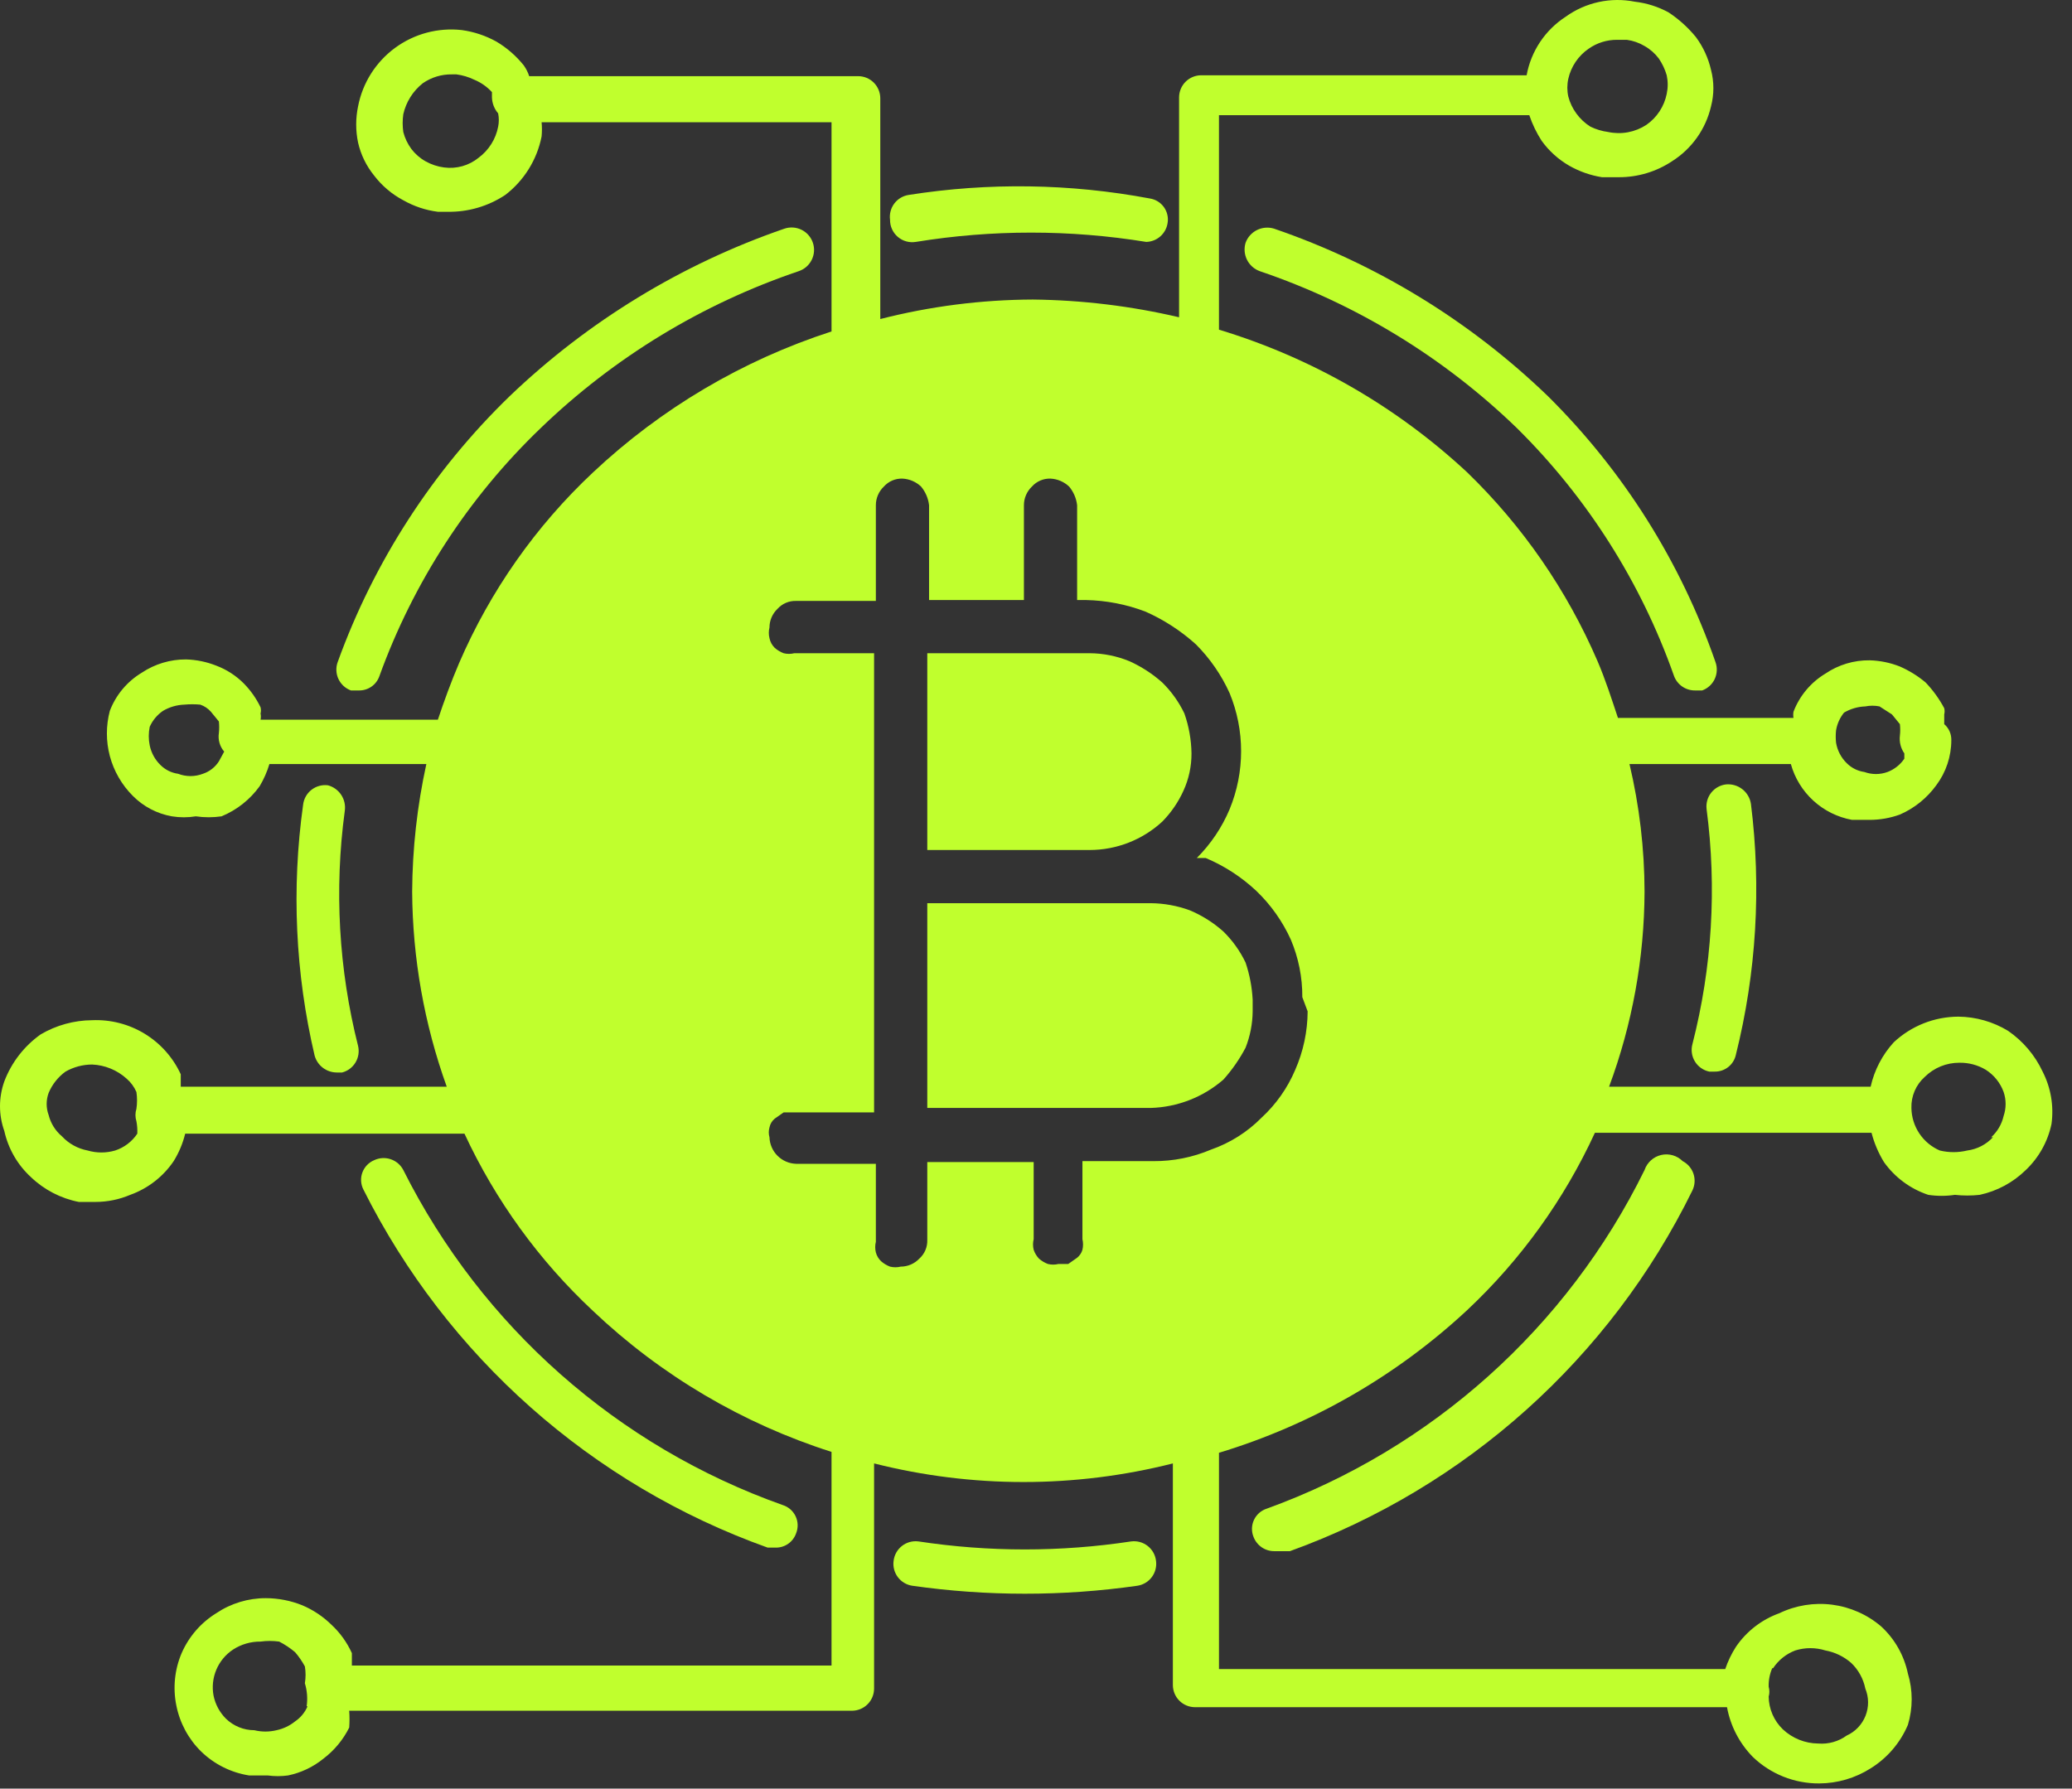 <svg version="1.1" xmlns="http://www.w3.org/2000/svg" width="1186" height="1024" viewBox="0 0 1186 1024">
<rect x="0" y="0" width="1186" height="1024" fill="#333333" stroke="none"/>
<path fill="#c0ff2d" d="M1169.192 613.516c-4.403-9.405-11.232-17.462-19.79-23.347-8.569-5.212-18.389-8.014-28.419-8.117-13.77 0.032-27.012 5.292-37.047 14.713-6.527 7.173-11.075 15.915-13.193 25.379h-149.714c13.28-35.738 20.151-73.529 20.302-111.65-0.054-24.61-2.948-49.133-8.629-73.079h92.365c2.247 8.079 6.721 15.363 12.913 21.017s13.851 9.451 22.102 10.955h10.148c5.885-0.007 11.727-1.037 17.257-3.045 8.305-3.624 15.489-9.407 20.809-16.747 5.6-7.467 8.629-16.549 8.629-25.882 0.038-1.728-0.302-3.444-1.002-5.024-0.706-1.58-1.752-2.984-3.061-4.111 0 0 0-4.060 0-5.582 0.302-1.165 0.302-2.388 0-3.553-2.867-5.367-6.451-10.318-10.655-14.717-4.441-3.737-9.399-6.813-14.719-9.135-5.503-2.181-11.339-3.383-17.257-3.552-9.033-0.12-17.893 2.537-25.374 7.612-8.354 5.028-14.789 12.711-18.27 21.823-0.205 1.175-0.205 2.377 0 3.552h-100.481c-3.552-10.657-7.103-21.822-11.674-32.479-17.489-40.602-42.841-77.341-74.601-108.096-40.513-37.717-89.12-65.666-142.099-81.707v-122.813h177.626c1.746 5.181 4.134 10.125 7.103 14.718 4.188 5.792 9.545 10.633 15.732 14.21 5.81 3.316 12.169 5.552 18.777 6.597h9.642c10.833 0.030 21.429-3.149 30.451-9.135 11.296-7.139 19.321-18.446 22.329-31.465 1.784-6.821 1.784-13.986 0-20.807-1.558-6.785-4.495-13.176-8.629-18.777-4.489-5.507-9.793-10.299-15.732-14.21-5.977-3.242-12.525-5.31-19.284-6.090-6.834-1.357-13.878-1.292-20.69 0.192s-13.242 4.356-18.895 8.435c-5.81 3.765-10.784 8.678-14.627 14.439-3.837 5.76-6.462 12.245-7.702 19.056h-186.249c-3.363 0-6.591 1.337-8.973 3.716-2.377 2.379-3.713 5.606-3.713 8.971v125.858c-27.459-6.434-55.539-9.838-83.736-10.15-29.443 0.115-58.763 3.865-87.289 11.165v-126.366c0-3.365-1.337-6.592-3.716-8.971s-5.607-3.716-8.971-3.716h-188.28c-0.705-2.171-1.731-4.223-3.045-6.090-4.371-5.483-9.702-10.126-15.732-13.702-6.134-3.401-12.844-5.638-19.792-6.597-13.572-1.525-27.221 2.12-38.225 10.209s-18.557 20.027-21.152 33.436c-1.437 6.861-1.437 13.946 0 20.807 1.571 6.874 4.696 13.298 9.135 18.777 4.478 5.902 10.195 10.753 16.747 14.21 6.104 3.469 12.827 5.711 19.792 6.597h5.582c11.718 0.201 23.222-3.161 32.987-9.642 10.779-8.262 18.177-20.171 20.807-33.495 0.252-2.701 0.252-5.419 0-8.12h165.95v119.768c-50.905 16.487-97.526 44.044-136.515 80.691-32.759 30.728-58.844 67.869-76.631 109.111-4.568 10.657-8.627 21.822-12.18 32.48h-101.498c0.246-1.172 0.246-2.381 0-3.553 0.301-1.165 0.301-2.388 0-3.552-2.433-5.070-5.691-9.701-9.643-13.702-4.458-4.469-9.823-7.93-15.732-10.15-5.5-2.181-11.34-3.384-17.255-3.553-9.029-0.056-17.867 2.596-25.375 7.613-8.357 5.028-14.789 12.711-18.27 21.822-2.237 8.482-2.237 17.4 0 25.882 2.309 8.642 6.861 16.52 13.195 22.837 6.058 6.105 13.859 10.183 22.33 11.673 4.537 0.739 9.165 0.739 13.702 0 4.88 0.715 9.837 0.715 14.718 0 8.739-3.607 16.297-9.582 21.822-17.255 2.371-3.986 4.246-8.246 5.582-12.687h89.826c-5.26 24.008-7.982 48.502-8.12 73.079 0.224 38.068 6.917 75.821 19.792 111.65h-152.248c0 0 0-4.57 0-7.109-4.426-9.615-11.618-17.699-20.657-23.212s-19.515-8.208-30.092-7.745c-10.355 0.070-20.508 2.873-29.435 8.122-9.452 6.699-16.695 16.066-20.807 26.899-3.292 9.184-3.292 19.23 0 28.419 2.252 10.148 7.567 19.359 15.225 26.387 7.585 7.265 17.097 12.196 27.405 14.212h9.642c6.803-0.016 13.534-1.396 19.792-4.058 10.123-3.633 18.831-10.386 24.867-19.289 3.014-4.861 5.241-10.17 6.597-15.732h159.86c17.771 38.254 42.757 72.715 73.586 101.5 38.844 36.842 85.512 64.426 136.515 80.691v122.303h-274.553c0 0 0-4.565 0-7.103-2.775-6.133-6.743-11.652-11.673-16.238-4.83-4.743-10.512-8.532-16.747-11.167-6.616-2.657-13.677-4.031-20.807-4.058-10.121-0.022-20.019 2.98-28.419 8.629-8.764 5.427-15.667 13.393-19.792 22.835-4.019 9.442-5.081 19.882-3.045 29.944 1.972 10.024 6.924 19.224 14.21 26.387 7.505 7.281 17.076 12.067 27.404 13.705h10.658c3.872 0.528 7.799 0.528 11.672 0 7.444-1.536 14.408-4.84 20.3-9.642 6.204-4.716 11.24-10.79 14.717-17.764 0.23-3.212 0.23-6.435 0-9.642h287.748c3.365 0 6.592-1.337 8.971-3.719 2.379-2.377 3.716-5.605 3.716-8.968v-128.905c56.122 14.201 114.9 14.201 171.026 0v126.874c0 3.363 1.337 6.591 3.713 8.973 2.382 2.377 5.61 3.713 8.973 3.713h304.494c1.967 10.725 7.093 20.62 14.719 28.419 10.208 9.857 23.87 15.317 38.060 15.225 10.429-0.043 20.631-3.034 29.437-8.629 9.491-5.896 16.939-14.579 21.315-24.867 2.905-9.593 2.905-19.839 0-29.432-2.156-10.332-7.481-19.731-15.225-26.899-7.939-6.802-17.683-11.14-28.047-12.493-10.369-1.353-20.9 0.345-30.316 4.883-10.121 3.633-18.831 10.386-24.867 19.284-2.533 3.967-4.581 8.23-6.090 12.687h-289.781v-123.829c52.979-16.039 101.586-43.989 142.099-81.704 30.677-28.807 55.49-63.272 73.081-101.5h158.337c1.531 5.901 3.924 11.544 7.103 16.75 6.246 8.796 15.134 15.371 25.374 18.777 5.050 0.765 10.181 0.765 15.225 0 4.721 0.523 9.491 0.523 14.212 0 9.965-2.145 19.116-7.071 26.387-14.212 7.475-7.098 12.606-16.303 14.719-26.392 1.407-10.262-0.366-20.712-5.077-29.939zM1055.518 407.981c3.703-2.177 7.885-3.398 12.18-3.553 2.679-0.533 5.438-0.533 8.117 0l7.109 4.568 4.565 5.582c0.253 2.192 0.253 4.405 0 6.597-0.426 3.58 0.48 7.192 2.538 10.15v3.045c-2.35 3.472-5.718 6.132-9.642 7.612-4.263 1.552-8.936 1.552-13.199 0-3.843-0.536-7.411-2.319-10.148-5.075-3.212-3.151-5.341-7.236-6.090-11.673-0.253-2.361-0.253-4.743 0-7.105 0.62-3.721 2.194-7.218 4.57-10.149zM909.361 27.869c4.754-3.341 10.429-5.115 16.238-5.075h5.583c3.584 0.489 7.039 1.697 10.148 3.552 3.169 1.784 5.928 4.203 8.122 7.105 2.026 2.949 3.568 6.205 4.565 9.642 0.755 3.512 0.755 7.145 0 10.657-1.444 7.208-5.632 13.574-11.674 17.762-3.191 2.080-6.758 3.51-10.504 4.206s-7.594 0.647-11.318-0.146c-3.525-0.47-6.947-1.498-10.148-3.045-3.174-1.988-5.934-4.574-8.122-7.613-2.118-2.897-3.665-6.169-4.565-9.642-0.744-3.342-0.744-6.807 0-10.15 1.568-7.022 5.734-13.188 11.674-17.255zM273.978 90.29c-2.743 2.233-5.914 3.881-9.318 4.841s-6.969 1.212-10.474 0.741c-3.747-0.489-7.366-1.695-10.657-3.552-3.167-1.784-5.932-4.203-8.12-7.105-2.118-2.897-3.668-6.169-4.568-9.642-0.479-3.367-0.479-6.784 0-10.15 1.58-7.024 5.521-13.293 11.165-17.762 4.91-3.411 10.77-5.187 16.747-5.075h2.537c3.524 0.47 6.95 1.498 10.15 3.045 3.865 1.593 7.33 4.019 10.15 7.105 0 0 0 0 0 3.045 0.106 3.361 1.359 6.585 3.552 9.135 0.506 2.513 0.506 5.1 0 7.613-1.368 7.109-5.352 13.447-11.165 17.762zM125.283 435.893c-2.136 3.349-5.363 5.858-9.135 7.104-4.573 1.759-9.636 1.759-14.21 0-3.847-0.536-7.412-2.319-10.149-5.075-3.094-3.034-5.214-6.921-6.090-11.165-0.725-3.516-0.725-7.142 0-10.657 1.643-3.691 4.278-6.853 7.612-9.135 3.703-2.176 7.888-3.397 12.18-3.552 3.039-0.275 6.096-0.275 9.135 0 2.35 0.798 4.45 2.198 6.090 4.060l4.568 5.582c0.231 2.193 0.231 4.404 0 6.597-0.296 1.891-0.177 3.824 0.349 5.664s1.446 3.544 2.696 4.993l-3.045 5.583zM176.032 976.88c-1.49 3.498-3.957 6.494-7.105 8.629-3.104 2.506-6.755 4.242-10.657 5.071-4.169 1.013-8.519 1.013-12.687 0-6.065-0.005-11.889-2.371-16.24-6.597-3.618-3.6-6.090-8.192-7.105-13.193-0.945-5.007-0.389-10.186 1.597-14.88s5.315-8.699 9.568-11.507c4.682-3.034 10.153-4.624 15.732-4.57 3.536-0.48 7.121-0.48 10.657 0 3.269 1.671 6.334 3.713 9.135 6.090 2.145 2.501 4.017 5.222 5.582 8.122 0.53 3.191 0.53 6.446 0 9.642 1.302 4.268 1.648 8.774 1.015 13.193h0.507zM1014.919 955.058c3.056-4.635 7.497-8.187 12.687-10.148 5.616-1.757 11.636-1.757 17.252 0 5.454 1.008 10.536 3.46 14.719 7.103 4.155 3.956 6.99 9.092 8.122 14.719 2.059 4.991 2.097 10.585 0.108 15.603s-5.848 9.070-10.768 11.291c-4.694 3.412-10.456 5.028-16.238 4.57-7.551-0.054-14.799-2.953-20.302-8.122-2.533-2.431-4.554-5.346-5.95-8.569s-2.134-6.694-2.167-10.208c0.523-1.822 0.523-3.756 0-5.583-0.119-3.654 0.577-7.297 2.032-10.655h0.507zM78.593 649.038c-3.028 4.549-7.497 7.944-12.687 9.642-5.136 1.509-10.597 1.509-15.732 0-5.647-1.062-10.805-3.907-14.717-8.117-3.754-3.158-6.418-7.421-7.612-12.18-1.516-4.096-1.516-8.596 0-12.687 2.043-4.867 5.378-9.076 9.642-12.18 4.64-2.646 9.885-4.042 15.225-4.058 7.343 0.307 14.346 3.18 19.792 8.117 2.406 2.091 4.314 4.689 5.582 7.615 0.473 3.196 0.473 6.446 0 9.642-0.738 2.307-0.738 4.791 0 7.103 0.442 2.339 0.612 4.727 0.508 7.103zM748.485 579.007c-0.054 11.533-2.468 22.932-7.109 33.496-4.398 10.402-10.973 19.747-19.284 27.4-8.117 8.224-18.017 14.471-28.925 18.27-10.434 4.425-21.655 6.667-32.989 6.597h-40.599v44.663c0.458 2.005 0.458 4.085 0 6.090-0.523 1.795-1.585 3.39-3.045 4.565l-5.071 3.552h-5.583c-1.999 0.496-4.091 0.496-6.090 0-1.859-0.706-3.579-1.735-5.077-3.045-1.374-1.45-2.409-3.18-3.045-5.071-0.496-1.999-0.496-4.091 0-6.090v-44.151h-60.898v44.657c0.064 1.999-0.312 3.994-1.101 5.837-0.79 1.838-1.973 3.487-3.467 4.818-1.374 1.444-3.028 2.592-4.86 3.379s-3.804 1.191-5.797 1.191c-2 0.496-4.090 0.496-6.090 0-1.859-0.706-3.577-1.735-5.075-3.045-1.473-1.369-2.529-3.131-3.045-5.077-0.494-1.999-0.494-4.091 0-6.090v-44.657h-45.674c-3.997-0.129-7.797-1.773-10.625-4.603-2.828-2.824-4.473-6.624-4.6-10.623-0.522-1.827-0.522-3.756 0-5.583 0.385-1.999 1.463-3.794 3.045-5.071l5.075-3.557h51.764v-262.879h-45.674c-2 0.494-4.090 0.494-6.090 0-1.859-0.705-3.578-1.737-5.075-3.045-1.56-1.507-2.622-3.455-3.045-5.582-0.495-2-0.495-4.090 0-6.090 0-1.993 0.405-3.965 1.19-5.797s1.934-3.485 3.378-4.86c1.334-1.494 2.98-2.677 4.821-3.467s3.834-1.165 5.836-1.101h45.674v-54.809c0-1.994 0.405-3.966 1.19-5.797s1.934-3.485 3.378-4.86c1.334-1.494 2.98-2.677 4.822-3.467s3.833-1.165 5.835-1.101c3.983 0.205 7.762 1.825 10.658 4.568 2.526 3.033 4.113 6.736 4.568 10.658v54.302h54.299v-54.302c0-1.994 0.404-3.966 1.191-5.797s1.935-3.485 3.379-4.86c1.331-1.494 2.98-2.677 4.818-3.467 1.843-0.789 3.837-1.165 5.837-1.101 3.983 0.205 7.761 1.825 10.66 4.568 2.522 3.033 4.112 6.736 4.565 10.658v54.302h5.077c11.625 0.234 23.126 2.466 34.002 6.597 10.574 4.686 20.34 11.024 28.925 18.777 8.052 8.070 14.584 17.525 19.284 27.913 8.769 21.293 8.769 45.188 0 66.481-4.387 10.433-10.768 19.914-18.777 27.912h5.077c10.677 4.499 20.469 10.857 28.925 18.777 8.316 7.958 15.037 17.432 19.796 27.912 4.419 10.431 6.667 21.658 6.597 32.986l3.045 8.122zM1140.774 651.070c-3.864 4.177-9.070 6.872-14.719 7.61-5.169 1.25-10.558 1.25-15.732 0-4.77-2.053-8.839-5.454-11.722-9.777s-4.452-9.388-4.516-14.579c-0.108-3.341 0.523-6.661 1.838-9.728 1.315-3.072 3.288-5.81 5.778-8.036 2.603-2.587 5.691-4.64 9.087-6.031 3.395-1.396 7.033-2.102 10.703-2.091 5.357-0.108 10.633 1.299 15.225 4.064 4.683 3.002 8.246 7.459 10.148 12.687 1.509 4.441 1.509 9.259 0 13.7-1.056 4.694-3.535 8.952-7.103 12.18h1.013z"></path>
<path fill="#c0ff2d" d="M524.172 138.501c43.695-7.105 88.25-7.105 131.948 0 2.953-0.080 5.788-1.189 8.009-3.135 2.226-1.946 3.703-4.606 4.171-7.523 0.291-1.602 0.253-3.246-0.102-4.834s-1.024-3.089-1.973-4.414c-0.943-1.325-2.145-2.447-3.535-3.299-1.385-0.852-2.932-1.417-4.538-1.663-45.563-8.552-92.246-9.239-138.040-2.030-3.283 0.503-6.237 2.272-8.23 4.929s-2.864 5.989-2.427 9.281c-0.024 1.852 0.358 3.686 1.118 5.374s1.881 3.189 3.284 4.399c1.402 1.209 3.053 2.097 4.835 2.6s3.652 0.611 5.48 0.314z"></path>
<path fill="#c0ff2d" d="M205.465 395.293c2.551 0.040 5.050-0.723 7.144-2.18s3.678-3.535 4.528-5.94c19.46-53.834 51.066-102.458 92.364-142.098 41.998-40.469 92.43-71.144 147.68-89.826 3.23-1.077 5.9-3.393 7.423-6.438s1.773-6.571 0.696-9.801c-1.077-3.23-3.393-5.9-6.438-7.423s-6.571-1.773-9.801-0.696c-58.758 20.225-112.431 52.948-157.323 95.916-43.971 42.6-77.643 94.67-98.453 152.248-1.143 3.163-0.983 6.651 0.445 9.696s4.005 5.399 7.167 6.544h4.568z"></path>
<path fill="#c0ff2d" d="M187.704 449.59c-1.668-0.212-3.362-0.091-4.983 0.357s-3.136 1.214-4.458 2.252c-1.323 1.039-2.425 2.33-3.243 3.799s-1.338 3.085-1.526 4.756c-6.69 47.87-4.454 96.565 6.597 143.62 0.774 2.77 2.433 5.212 4.724 6.952s5.087 2.684 7.963 2.689h3.045c3.212-0.835 5.967-2.9 7.674-5.745 1.708-2.851 2.232-6.252 1.461-9.48-11.091-43.93-13.675-89.581-7.612-134.484 0.485-3.21-0.231-6.485-2.010-9.2s-4.496-4.68-7.632-5.517z"></path>
<path fill="#c0ff2d" d="M439.421 886.035h4.568c2.551 0.038 5.049-0.722 7.144-2.177 2.094-1.461 3.678-3.535 4.528-5.939 0.64-1.563 0.949-3.239 0.908-4.926-0.041-1.682-0.432-3.341-1.148-4.867s-1.74-2.889-3.009-3.999c-1.269-1.11-2.755-1.946-4.363-2.452-94.448-33.512-172.278-102.249-217.207-191.833-1.52-2.921-4.118-5.136-7.243-6.182-3.125-1.040-6.534-0.825-9.504 0.604-1.539 0.652-2.926 1.611-4.077 2.829-1.151 1.213-2.039 2.646-2.611 4.22-0.571 1.568-0.813 3.239-0.71 4.91 0.103 1.665 0.548 3.298 1.308 4.786 47.862 95.588 130.756 169.030 231.416 205.026z"></path>
<path fill="#c0ff2d" d="M729.201 130.888c-3.234-0.983-6.721-0.688-9.739 0.822-3.023 1.511-5.352 4.122-6.505 7.297-0.981 3.232-0.684 6.717 0.825 9.738s4.123 5.348 7.297 6.501c55.097 18.688 105.364 49.368 147.17 89.826 40.259 39.801 70.974 88.211 89.826 141.59 0.862 2.541 2.501 4.744 4.689 6.294s4.813 2.367 7.491 2.333h4.064c3.158-1.145 5.74-3.499 7.168-6.544 1.423-3.046 1.585-6.533 0.442-9.696-19.941-57.4-52.752-109.478-95.916-152.248-44.625-43.061-98.153-75.803-156.812-95.916z"></path>
<path fill="#c0ff2d" d="M978.378 613.511h3.045c2.835 0.059 5.6-0.868 7.826-2.63 2.226-1.757 3.762-4.242 4.355-7.012 11.727-46.932 14.654-95.627 8.623-143.622-0.501-3.32-2.253-6.322-4.894-8.397-2.635-2.074-5.972-3.064-9.313-2.768-1.671 0.188-3.288 0.707-4.759 1.525-1.466 0.819-2.759 1.921-3.8 3.244-1.035 1.322-1.8 2.838-2.253 4.458-0.447 1.621-0.566 3.315-0.356 4.983 5.896 44.936 3.142 90.584-8.117 134.487-0.453 1.665-0.561 3.406-0.313 5.12 0.243 1.708 0.835 3.352 1.741 4.824 0.9 1.471 2.097 2.749 3.509 3.74 1.412 0.997 3.013 1.692 4.705 2.048z"></path>
<path fill="#c0ff2d" d="M941.331 669.847c-44.275 90.15-121.764 159.636-216.193 193.859-1.606 0.507-3.094 1.342-4.36 2.452-1.272 1.11-2.296 2.474-3.007 3.999-0.717 1.525-1.11 3.185-1.148 4.872-0.043 1.682 0.264 3.358 0.905 4.921 0.943 2.441 2.619 4.538 4.802 5.993 2.177 1.455 4.759 2.194 7.378 2.123h8.629c100.659-36.401 183.258-110.446 230.4-206.546 1.428-2.97 1.638-6.381 0.598-9.507s-3.261-5.724-6.182-7.243c-1.585-1.585-3.546-2.738-5.702-3.358-2.156-0.614-4.436-0.674-6.618-0.167-2.183 0.512-4.204 1.568-5.864 3.072s-2.916 3.406-3.638 5.53z"></path>
<path fill="#c0ff2d" d="M647.491 882.483c-40.367 6.122-81.43 6.122-121.798 0-1.668-0.21-3.361-0.092-4.982 0.356s-3.136 1.213-4.459 2.253c-1.322 1.040-2.425 2.334-3.243 3.8-0.819 1.471-1.337 3.088-1.525 4.759-0.437 3.288 0.434 6.624 2.427 9.281s4.948 4.425 8.23 4.926c21.349 3.045 42.886 4.57 64.449 4.57 21.569 0.011 43.105-1.514 64.453-4.57 3.282-0.501 6.241-2.269 8.23-4.926 1.994-2.657 2.867-5.993 2.431-9.281-0.189-1.671-0.706-3.288-1.525-4.759-0.819-1.466-1.924-2.759-3.244-3.8-1.326-1.040-2.84-1.805-4.457-2.253-1.622-0.447-3.315-0.566-4.985-0.356z"></path>
<path fill="#c0ff2d" d="M700.27 533.328c-5.707-5.101-12.223-9.218-19.284-12.18-7.157-2.613-14.708-3.987-22.329-4.060h-127.888v117.231h127.888c15.328-0.453 30.030-6.187 41.612-16.238 4.969-5.546 9.227-11.684 12.692-18.27 2.609-6.629 3.988-13.684 4.058-20.809v-6.597c-0.372-7.26-1.735-14.428-4.058-21.315-3.164-6.613-7.459-12.625-12.692-17.762z"></path>
<path fill="#c0ff2d" d="M665.255 470.402c5.077-5.157 9.2-11.17 12.18-17.762 3.050-6.69 4.608-13.963 4.57-21.315-0.113-7.781-1.487-15.494-4.064-22.837-3.158-6.615-7.454-12.626-12.687-17.763-5.61-4.981-11.943-9.087-18.777-12.18-7.249-2.978-14.999-4.528-22.835-4.568h-92.872v112.664h92.872c15.419 0.003 30.273-5.794 41.612-16.24z"></path>
</svg>
